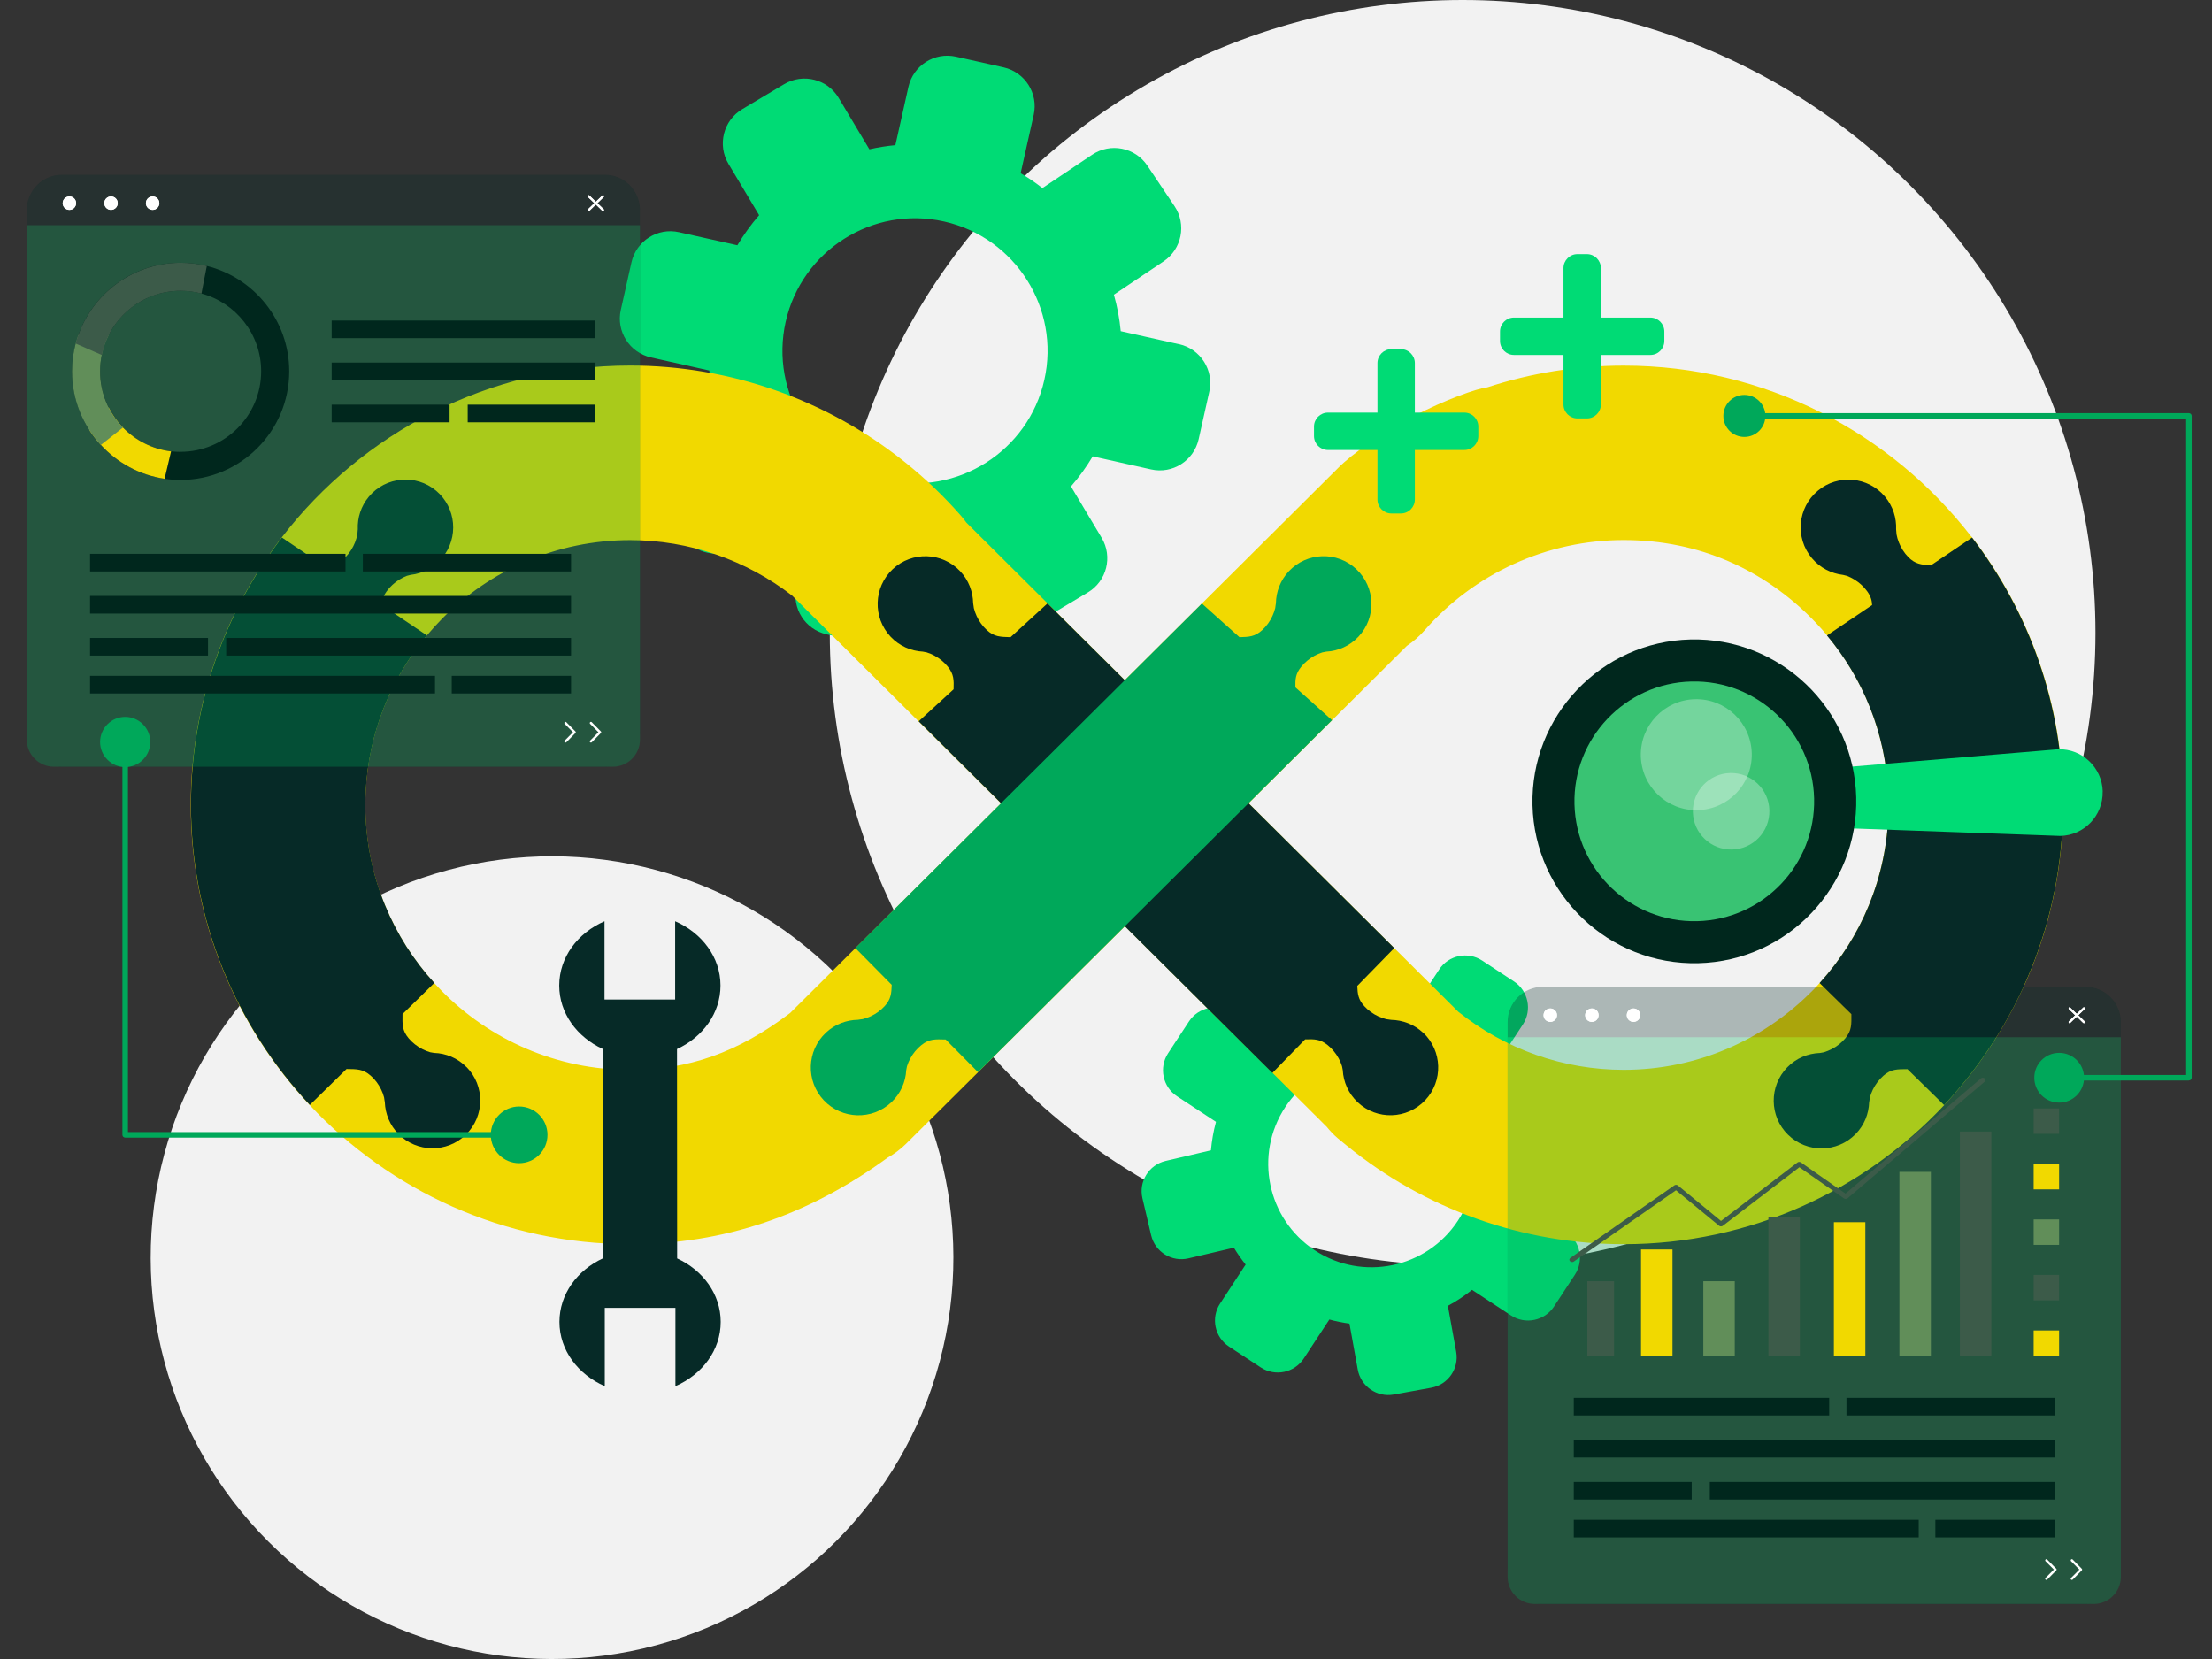 <?xml version="1.0" encoding="UTF-8"?><svg id="sol_sign_3" xmlns="http://www.w3.org/2000/svg" viewBox="0 0 320 240"><rect x="0" y="0" width="320" height="240" fill="#333333" stroke="none"/><defs><style>.cls-1{fill:#062a27;}.cls-2{fill:#39c373;}.cls-3,.cls-4{fill:#fff;}.cls-4{opacity:.3;}.cls-5{fill:#00271d;}.cls-6{fill:#3c5b49;}.cls-7{fill:#618e59;}.cls-8{fill:#00a85a;}.cls-9{fill:#f1d900;}.cls-10{fill:#00db75;}.cls-11{fill:none;opacity:.3;}.cls-12{fill:#f2f2f2;}</style></defs><circle class="cls-12" cx="79.86" cy="181.94" r="58.06" transform="translate(-105.26 109.76) rotate(-45)"/><circle class="cls-12" cx="211.59" cy="91.55" r="91.55"/><path class="cls-10" d="m170.57,49.8l-8.44-1.89c-.17-1.8-.5-3.56-.99-5.28l7.19-4.82c2.64-1.77,3.35-5.35,1.58-7.99l-3.93-5.86c-1.77-2.64-5.35-3.35-7.99-1.57l-7.19,4.82c-.99-.78-2.05-1.5-3.15-2.15l1.89-8.44c.7-3.1-1.26-6.18-4.36-6.88l-6.88-1.54c-3.1-.7-6.18,1.26-6.88,4.36l-1.89,8.44c-1.27.12-2.53.32-3.76.6l-4.44-7.43c-1.63-2.73-5.17-3.62-7.9-1.99l-6.06,3.62c-2.73,1.63-3.62,5.17-1.99,7.9l4.44,7.43c-1.17,1.34-2.22,2.8-3.15,4.35l-8.44-1.89c-3.1-.7-6.18,1.26-6.88,4.36l-1.54,6.88c-.7,3.1,1.26,6.18,4.36,6.88l8.44,1.89c.17,1.8.5,3.56.99,5.27l-7.19,4.82c-2.64,1.77-3.35,5.35-1.57,7.99l3.93,5.86c1.77,2.64,5.35,3.35,7.99,1.57l7.19-4.82c.99.78,2.05,1.5,3.15,2.15l-1.89,8.44c-.7,3.1,1.26,6.18,4.36,6.88l6.88,1.54c3.1.7,6.18-1.26,6.88-4.36l1.89-8.44c1.27-.12,2.53-.32,3.76-.6l4.44,7.43c1.63,2.73,5.17,3.62,7.9,1.99l6.06-3.62c2.73-1.63,3.62-5.17,1.99-7.9l-4.44-7.43c1.17-1.34,2.22-2.8,3.15-4.35l8.44,1.89c3.1.7,6.18-1.26,6.88-4.36l1.54-6.88c.7-3.1-1.26-6.18-4.36-6.88Zm-42.4,19.66c-10.32-2.31-16.83-12.59-14.51-22.91s12.59-16.83,22.91-14.51,16.83,12.59,14.51,22.91c-2.31,10.32-12.59,16.83-22.91,14.51Z"/><path class="cls-10" d="m226.54,178.19l-5.64-3.7c.37-1.36.61-2.74.73-4.12l6.57-1.54c2.41-.57,3.91-2.98,3.34-5.4l-1.26-5.35c-.57-2.41-2.98-3.91-5.4-3.34l-6.57,1.54c-.51-.84-1.08-1.66-1.7-2.44l3.7-5.64c1.36-2.07.78-4.86-1.29-6.22l-4.6-3.02c-2.07-1.36-4.86-.78-6.22,1.29l-3.7,5.64c-.96-.26-1.93-.46-2.91-.59l-1.2-6.64c-.44-2.44-2.77-4.06-5.21-3.62l-5.41.98c-2.44.44-4.06,2.77-3.62,5.21l1.2,6.64c-1.22.66-2.39,1.43-3.49,2.31l-5.64-3.7c-2.07-1.36-4.86-.78-6.22,1.29l-3.02,4.6c-1.36,2.07-.78,4.86,1.29,6.22l5.64,3.7c-.37,1.36-.61,2.74-.73,4.12l-6.57,1.54c-2.41.57-3.91,2.98-3.34,5.4l1.26,5.35c.57,2.41,2.98,3.91,5.4,3.34l6.57-1.54c.51.84,1.08,1.66,1.7,2.44l-3.7,5.64c-1.36,2.07-.78,4.86,1.29,6.22l4.6,3.02c2.07,1.36,4.86.78,6.22-1.29l3.7-5.64c.96.26,1.93.46,2.91.59l1.2,6.64c.44,2.44,2.77,4.06,5.21,3.62l5.41-.98c2.44-.44,4.06-2.77,3.62-5.21l-1.2-6.64c1.22-.66,2.39-1.43,3.49-2.31l5.64,3.7c2.07,1.36,4.86.78,6.22-1.29l3.02-4.6c1.36-2.07.78-4.86-1.29-6.22Zm-36.33,2.69c-6.89-4.52-8.82-13.81-4.29-20.7,4.52-6.89,13.81-8.82,20.7-4.29,6.89,4.52,8.82,13.81,4.29,20.7-4.52,6.89-13.81,8.82-20.7,4.29Z"/><path class="cls-9" d="m285.18,77.63c-11.63-15.04-29.85-24.74-50.3-24.74-6.77,0-13.43,1.08-19.74,3.15,0,0-.01,0-.02,0-1.4.15-6.06,1.77-10.72,4.22-4.43,2.32-8.85,5.44-10.8,7.42l-19.72,19.62-11.16,11.1-11.18-11.12-11.75-11.69c-.23-.32-.47-.64-.74-.94-2.48-2.84-5.18-5.42-8.07-7.74-.08-.07-.16-.13-.25-.2-11.17-8.89-25.09-13.83-39.57-13.83-20.52,0-38.79,9.77-50.41,24.88-8.23,10.72-13.15,24.14-13.15,38.68,0,16.77,6.55,32.03,17.19,43.41,11.61,12.39,28.1,20.14,46.38,20.14,13.5,0,25.68-4.1,37.2-12.49.95-.54,1.86-1.2,2.68-2.01l10.47-10.4,21.22-21.1,21.34,21.21,7.84,7.8c.48.59,1,1.15,1.6,1.66.26.22.53.43.79.65.16.14.32.27.49.4,11.3,9.21,25.48,14.28,40.1,14.28,18.27,0,34.77-7.76,46.38-20.14,10.65-11.38,17.18-26.64,17.18-43.41,0-14.61-4.95-28.08-13.26-38.82Zm-161.42,59.52l-9.46,9.4s-.05.03-.07.05c-7.5,5.66-14.61,8.18-23.07,8.18-10.69,0-20.38-4.41-27.33-11.5-.34-.35-.68-.71-1.01-1.07-6-6.58-9.72-15.23-9.96-24.77-.01-.32-.01-.64-.01-.98,0-.67.02-1.33.05-1.96.42-8.56,3.68-16.39,8.85-22.57.71-.84,1.44-1.65,2.21-2.43,6.94-7.02,16.56-11.36,27.2-11.36,8.54,0,16.77,2.87,23.43,8.02l18.3,18.2,11.93,11.85-21.06,20.94Zm138.29,6.31c-6.95,6.98-16.56,11.31-27.16,11.31-8.71,0-17.14-2.98-23.92-8.4l-9.27-9.22-21.07-20.95,12.09-12.02,10.81-10.75c.9-.6,1.74-1.32,2.49-2.17,7.29-8.35,17.82-13.13,28.88-13.13s20.31,4.38,27.26,11.41c6.83,6.93,11.06,16.42,11.06,26.91s-4.26,20.07-11.16,27.01Z"/><path class="cls-1" d="m67.49,154.38c-1.29-1.32-2.99-2.01-4.7-2.06-.23-.05-.48-.07-.57-.1-.39-.12-.78-.27-1.14-.46-.74-.38-1.41-.91-1.96-1.55-.96-1.14-.91-2.02-.89-3.51l4.6-4.5c-6-6.58-9.72-15.23-9.96-24.77-.01-.32-.01-.64-.01-.98,0-.67.02-1.33.05-1.96.42-8.56,3.68-16.39,8.85-22.57l-6.53-4.4c.03-.67.19-1.26.7-1.97.49-.68,1.12-1.26,1.83-1.7.35-.22.72-.4,1.1-.55.09-.03.34-.08.56-.14,1.7-.19,3.34-1.01,4.53-2.43,2.45-2.93,2.06-7.29-.86-9.74s-7.29-2.06-9.73.86c-1.15,1.38-1.67,3.07-1.6,4.73-.04.26-.04.6-.06.71-.08.4-.19.8-.34,1.18-.31.78-.77,1.5-1.35,2.1-1,1.03-1.87,1.1-3.25,1.22l-5.98-4.03c-8.23,10.72-13.15,24.14-13.15,38.68,0,16.77,6.55,32.03,17.19,43.41l5.31-5.2c1.49.02,2.37-.02,3.49.96.63.55,1.14,1.23,1.51,1.99.18.37.33.75.43,1.15.03.11.05.45.11.7.06,1.66.71,3.31,1.96,4.59,2.67,2.73,7.05,2.77,9.77.1,2.73-2.67,2.77-7.05.1-9.77Z"/><path class="cls-1" d="m298.44,116.45c0-14.54-4.92-27.96-13.15-38.68l-5.98,4.03c-1.39-.12-2.25-.19-3.26-1.22-.58-.6-1.04-1.32-1.35-2.1-.15-.38-.27-.78-.34-1.18-.02-.11-.02-.45-.06-.71.07-1.66-.45-3.35-1.6-4.73-2.45-2.93-6.81-3.31-9.73-.86-2.93,2.45-3.31,6.81-.86,9.74,1.19,1.42,2.82,2.23,4.53,2.43.22.06.47.11.56.14.38.15.75.33,1.1.55.71.44,1.34,1.02,1.83,1.7.51.71.67,1.31.7,1.97l-6.53,4.4c5.17,6.18,8.43,14.01,8.85,22.57.03.63.05,1.29.05,1.96,0,.33,0,.65-.01.98-.24,9.54-3.96,18.19-9.96,24.77l4.6,4.5c.01,1.49.07,2.37-.89,3.51-.54.64-1.21,1.17-1.96,1.55-.37.19-.75.34-1.14.46-.09.03-.34.05-.57.1-1.71.06-3.41.74-4.7,2.06-2.67,2.73-2.63,7.1.1,9.77,2.73,2.67,7.1,2.63,9.77-.1,1.26-1.28,1.9-2.93,1.96-4.59.06-.25.08-.59.11-.7.11-.4.25-.78.43-1.15.37-.75.88-1.43,1.51-1.99,1.12-.99,2.01-.95,3.49-.96l5.31,5.2c10.64-11.37,17.19-26.64,17.19-43.41Z"/><path class="cls-1" d="m205.88,149.41c-1.31-1.23-2.97-1.84-4.63-1.87-.25-.06-.59-.07-.7-.1-.4-.1-.79-.24-1.16-.41-.76-.35-1.45-.85-2.02-1.47-.88-.96-.97-1.76-1.02-2.93l5.35-5.48-50.16-49.86-5.35,4.89c-1.46-.05-2.34-.03-3.43-1.03-.62-.57-1.12-1.26-1.47-2.02-.17-.37-.31-.76-.41-1.16-.03-.11-.04-.45-.1-.7-.03-1.66-.64-3.32-1.87-4.63-2.62-2.78-6.99-2.91-9.77-.3-2.78,2.62-2.91,6.99-.3,9.77,1.27,1.35,2.95,2.07,4.66,2.16.22.05.47.08.57.11.39.12.77.28,1.13.48.74.4,1.4.94,1.92,1.59.88,1.09.87,1.94.83,3.27l-5.05,4.63,51.17,50.87,4.74-4.86c1.33-.04,2.17-.05,3.26.83.65.53,1.19,1.19,1.59,1.92.2.36.36.74.48,1.13.03.09.06.34.11.56.09,1.71.81,3.39,2.16,4.66,2.78,2.62,7.15,2.48,9.77-.3,2.62-2.78,2.48-7.15-.3-9.77Z"/><path class="cls-8" d="m188.25,96.45c.53-.65,1.19-1.19,1.92-1.59.36-.2.74-.36,1.13-.48.09-.03.34-.06.56-.11,1.71-.09,3.39-.81,4.66-2.16,2.62-2.78,2.48-7.15-.3-9.77-2.78-2.62-7.15-2.48-9.77.3-1.23,1.31-1.84,2.97-1.87,4.63-.06.25-.07.59-.1.7-.1.4-.24.79-.41,1.16-.35.76-.85,1.45-1.47,2.02-1.06.97-1.92.99-3.29,1.03l-5.44-4.87-50.13,49.84,5.26,5.32c-.04,1.26-.11,2.08-1.02,3.08-.57.62-1.26,1.12-2.02,1.47-.37.17-.76.31-1.16.41-.11.03-.45.04-.7.1-1.66.03-3.32.64-4.63,1.87-2.78,2.62-2.91,6.99-.3,9.77,2.62,2.78,6.99,2.91,9.77.3,1.35-1.27,2.07-2.95,2.16-4.66.05-.22.08-.47.11-.56.12-.39.28-.77.48-1.13.4-.74.94-1.4,1.59-1.92,1.16-.94,2.04-.86,3.53-.82l4.68,4.73,51.21-50.92-5.3-4.75c-.03-1.17.02-1.97.84-2.98Z"/><path class="cls-10" d="m304.18,114.51h0c.08,3.46-2.66,6.34-6.12,6.42l-30.25-1.09-.22-8.91,30.18-2.54c3.46-.08,6.34,2.66,6.42,6.12Z"/><circle class="cls-2" cx="245.12" cy="115.93" r="20.38" transform="translate(-12.65 200.05) rotate(-43.38)"/><path class="cls-4" d="m245.2,101.15c4.43-.11,8.11,3.4,8.22,7.83.11,4.43-3.4,8.11-7.83,8.22-4.43.11-8.11-3.4-8.22-7.83-.11-4.43,3.4-8.11,7.83-8.22Z"/><path class="cls-4" d="m250.3,111.83c3.06-.07,5.6,2.35,5.67,5.4.07,3.06-2.35,5.6-5.4,5.67-3.06.07-5.6-2.35-5.67-5.4-.07-3.06,2.35-5.6,5.4-5.67Z"/><path class="cls-5" d="m268.53,115.36c.31,12.91-9.94,23.67-22.85,23.98-12.91.31-23.67-9.94-23.98-22.85-.31-12.91,9.94-23.67,22.85-23.98,12.91-.31,23.67,9.94,23.98,22.85Zm-40.76.98c.23,9.56,8.19,17.15,17.75,16.92,9.56-.23,17.15-8.19,16.92-17.75-.23-9.56-8.19-17.15-17.75-16.92-9.56.23-17.15,8.19-16.92,17.75Z"/><g class="cls-11"><path class="cls-1" d="m92.58,30.38v75.44c0,2.81-2.28,5.09-5.1,5.09H8.97c-2.82,0-5.1-2.28-5.1-5.09V30.38c0-2.82,2.28-5.1,5.1-5.1h78.51c2.82,0,5.1,2.28,5.1,5.1Z"/><path class="cls-8" d="m92.58,32.58v74.42c0,2.17-1.76,3.92-3.92,3.92H7.8c-2.17,0-3.93-1.76-3.93-3.93V32.58h88.71Z"/></g><path class="cls-5" d="m29.92,38.47c-1.21-.3-2.48-.46-3.78-.46-6.82,0-12.64,4.36-14.8,10.44-.15.41-.27.82-.39,1.25-.34,1.29-.52,2.63-.52,4.02,0,3.15.93,6.09,2.54,8.56.48.74,1.03,1.43,1.62,2.08,2.37,2.58,5.6,4.36,9.22,4.9.76.12,1.54.17,2.32.17,8.66,0,15.71-7.05,15.71-15.71,0-7.36-5.09-13.55-11.93-15.25Zm-3.78,26.9c-.47,0-.93-.03-1.39-.08-2.72-.32-5.15-1.58-6.96-3.45-.82-.84-1.52-1.81-2.05-2.87-.81-1.58-1.26-3.36-1.26-5.26,0-.81.08-1.6.24-2.36.21-1.03.56-2,1.02-2.91,1.93-3.78,5.86-6.38,10.39-6.38,1.04,0,2.05.14,3,.4,4.97,1.33,8.65,5.87,8.65,11.25,0,6.43-5.23,11.65-11.65,11.65Z"/><path class="cls-9" d="m24.75,65.29l-.94,3.97c-3.63-.54-6.85-2.32-9.22-4.9-.6-.65-1.14-1.34-1.62-2.08v-3.42l2.77.12c.53,1.06,1.22,2.02,2.05,2.87,1.81,1.86,4.24,3.12,6.96,3.45Z"/><path class="cls-7" d="m17.79,61.85l-3.2,2.52c-2.59-2.8-4.17-6.54-4.17-10.64,0-1.39.18-2.74.52-4.02.11-.42.24-.84.39-1.25h4.41c-.46.91-.81,1.88-1.02,2.91-.16.76-.24,1.55-.24,2.36,0,3.16,1.26,6.02,3.31,8.12Z"/><path class="cls-6" d="m29.92,38.47l-.78,4c-.96-.26-1.97-.4-3-.4-5.62,0-10.32,3.99-11.41,9.29l-3.78-1.66c1.78-6.72,7.92-11.69,15.19-11.69,1.3,0,2.57.16,3.78.46Z"/><rect class="cls-5" x="47.98" y="46.37" width="38.06" height="2.55"/><rect class="cls-5" x="47.98" y="52.45" width="38.06" height="2.55"/><rect class="cls-5" x="47.98" y="58.54" width="17.06" height="2.55"/><rect class="cls-5" x="67.66" y="58.54" width="18.38" height="2.55"/><rect class="cls-5" x="13.03" y="80.12" width="36.95" height="2.55"/><rect class="cls-5" x="52.49" y="80.12" width="30.12" height="2.55"/><rect class="cls-5" x="13.03" y="86.21" width="69.58" height="2.55"/><rect class="cls-5" x="13.03" y="97.77" width="49.9" height="2.55"/><rect class="cls-5" x="65.35" y="97.77" width="17.26" height="2.55"/><rect class="cls-5" x="13.03" y="92.29" width="17.06" height="2.55"/><rect class="cls-5" x="32.72" y="92.29" width="49.89" height="2.55"/><path class="cls-3" d="m81.81,107.43s-.09-.02-.12-.05c-.07-.07-.07-.17,0-.24l1.2-1.21-1.2-1.21c-.07-.07-.06-.17,0-.24.07-.07.17-.07.24,0l1.31,1.33c.07.07.07.17,0,.24l-1.31,1.33s-.08.05-.12.05Z"/><path class="cls-3" d="m85.49,107.43s-.09-.02-.12-.05c-.07-.07-.07-.17,0-.24l1.2-1.21-1.2-1.21c-.07-.07-.06-.17,0-.24.07-.07.17-.07.24,0l1.31,1.33c.07.07.07.17,0,.24l-1.31,1.33s-.08.05-.12.05Z"/><path class="cls-3" d="m11.01,29.39c0,.53-.43.97-.97.97s-.97-.43-.97-.97.43-.97.97-.97.97.43.97.97Z"/><path class="cls-3" d="m17.03,29.39c0,.53-.43.97-.97.97s-.97-.43-.97-.97.43-.97.97-.97.97.43.97.97Z"/><path class="cls-3" d="m23.05,29.39c0,.53-.43.97-.97.97s-.97-.43-.97-.97.43-.97.97-.97.97.43.97.97Z"/><path class="cls-3" d="m86.42,29.39l.91-.88c.06-.06.06-.16.01-.22-.05-.06-.14-.07-.2-.01l-.94.91-.94-.91c-.06-.06-.15-.05-.2.01-.05.06-.05.16.01.22l.91.88-.91.88c-.06.06-.06.16-.01.22.03.03.07.05.11.05.03,0,.07-.01.09-.04l.94-.91.94.91s.06.04.09.04c.04,0,.08-.02.11-.05.05-.06.05-.16-.01-.22l-.91-.88Z"/><path class="cls-3" d="m11.01,29.39c0,.53-.43.97-.97.97s-.97-.43-.97-.97.43-.97.97-.97.97.43.97.97Z"/><path class="cls-3" d="m17.03,29.39c0,.53-.43.97-.97.97s-.97-.43-.97-.97.43-.97.97-.97.97.43.97.97Z"/><path class="cls-3" d="m23.05,29.39c0,.53-.43.97-.97.97s-.97-.43-.97-.97.43-.97.97-.97.97.43.97.97Z"/><path class="cls-3" d="m86.42,29.39l.91-.88c.06-.06.06-.16.01-.22-.05-.06-.14-.07-.2-.01l-.94.91-.94-.91c-.06-.06-.15-.05-.2.01-.05.06-.05.16.01.22l.91.88-.91.88c-.06.06-.06.16-.01.22.03.03.07.05.11.05.03,0,.07-.01.09-.04l.94-.91.94.91s.06.04.09.04c.04,0,.08-.02.11-.05.05-.06.05-.16-.01-.22l-.91-.88Z"/><g class="cls-11"><path class="cls-1" d="m306.81,147.86v79.1c0,2.81-2.28,5.09-5.1,5.09h-78.51c-2.82,0-5.1-2.28-5.1-5.09v-79.1c0-2.82,2.28-5.1,5.1-5.1h78.51c2.82,0,5.1,2.28,5.1,5.1Z"/><path class="cls-8" d="m306.81,150.05v78.07c0,2.17-1.76,3.92-3.92,3.92h-80.86c-2.17,0-3.93-1.76-3.93-3.93v-78.06h88.71Z"/></g><rect class="cls-5" x="227.67" y="202.22" width="36.95" height="2.55"/><rect class="cls-5" x="267.12" y="202.22" width="30.12" height="2.55"/><rect class="cls-5" x="227.67" y="208.3" width="69.58" height="2.55"/><rect class="cls-5" x="227.67" y="219.86" width="49.9" height="2.55"/><rect class="cls-5" x="279.98" y="219.86" width="17.26" height="2.55"/><rect class="cls-5" x="227.67" y="214.38" width="17.06" height="2.55"/><rect class="cls-5" x="247.35" y="214.38" width="49.89" height="2.55"/><path class="cls-3" d="m225.24,146.86c0,.53-.43.97-.97.97s-.97-.43-.97-.97.43-.97.97-.97.97.43.97.97Z"/><path class="cls-3" d="m231.26,146.86c0,.53-.43.97-.97.97s-.97-.43-.97-.97.43-.97.97-.97.97.43.97.97Z"/><path class="cls-3" d="m237.28,146.86c0,.53-.43.97-.97.97s-.97-.43-.97-.97.43-.97.97-.97.97.43.97.97Z"/><path class="cls-3" d="m300.65,146.87l.91-.88c.06-.06.06-.16.01-.22-.05-.06-.14-.07-.2-.01l-.94.91-.94-.91c-.06-.06-.15-.05-.2.01-.05.06-.05.16.01.22l.91.88-.91.88c-.06.06-.06.16-.01.22.03.03.07.05.11.05.03,0,.07-.01.09-.04l.94-.91.94.91s.06.04.09.04c.04,0,.08-.02.11-.05.05-.06.05-.16-.01-.22l-.91-.88Z"/><path class="cls-3" d="m296.04,228.56s-.09-.02-.12-.05c-.07-.07-.07-.17,0-.24l1.2-1.21-1.2-1.21c-.07-.07-.06-.17,0-.24.07-.07.17-.07.24,0l1.31,1.33c.07.07.07.17,0,.24l-1.31,1.33s-.08.05-.12.05Z"/><path class="cls-3" d="m299.73,228.56s-.09-.02-.12-.05c-.07-.07-.07-.17,0-.24l1.2-1.21-1.2-1.21c-.07-.07-.06-.17,0-.24.07-.07.17-.07.24,0l1.31,1.33c.07.07.07.17,0,.24l-1.31,1.33s-.08.05-.12.05Z"/><path class="cls-3" d="m225.24,146.86c0,.53-.43.97-.97.97s-.97-.43-.97-.97.43-.97.97-.97.97.43.97.97Z"/><path class="cls-3" d="m231.26,146.86c0,.53-.43.97-.97.97s-.97-.43-.97-.97.43-.97.97-.97.97.43.97.97Z"/><path class="cls-3" d="m237.28,146.86c0,.53-.43.97-.97.97s-.97-.43-.97-.97.43-.97.97-.97.97.43.97.97Z"/><path class="cls-3" d="m300.65,146.87l.91-.88c.06-.06.06-.16.01-.22-.05-.06-.14-.07-.2-.01l-.94.91-.94-.91c-.06-.06-.15-.05-.2.01-.05.06-.05.16.01.22l.91.88-.91.88c-.06.06-.06.16-.01.22.03.03.07.05.11.05.03,0,.07-.01.09-.04l.94-.91.94.91s.06.04.09.04c.04,0,.08-.02.11-.05.05-.06.05-.16-.01-.22l-.91-.88Z"/><rect class="cls-9" x="237.4" y="180.76" width="4.55" height="15.39"/><rect class="cls-9" x="265.3" y="176.81" width="4.55" height="19.34"/><rect class="cls-7" x="246.41" y="185.35" width="4.55" height="10.8"/><rect class="cls-6" x="229.63" y="185.35" width="3.87" height="10.8"/><rect class="cls-6" x="255.83" y="176.03" width="4.55" height="20.12"/><rect class="cls-7" x="274.78" y="169.53" width="4.55" height="26.62"/><rect class="cls-6" x="283.53" y="163.7" width="4.55" height="32.46"/><path class="cls-6" d="m227.42,182.57c-.11,0-.22-.04-.3-.12-.14-.14-.11-.35.05-.47l15.05-10.5c.15-.11.38-.1.52.02l6.23,5.13,11.06-8.46c.14-.11.36-.11.51,0l6.44,4.5,19.59-16.66c.15-.13.4-.13.55,0s.15.34,0,.47l-19.84,16.87c-.14.12-.37.13-.52.02l-6.45-4.51-11.08,8.47c-.15.12-.39.11-.53,0l-6.24-5.14-14.78,10.31c-.07.05-.16.08-.25.08Z"/><rect class="cls-6" x="294.2" y="160.35" width="3.68" height="3.68"/><rect class="cls-9" x="294.2" y="168.38" width="3.68" height="3.68"/><rect class="cls-7" x="294.2" y="176.41" width="3.68" height="3.68"/><rect class="cls-6" x="294.2" y="184.44" width="3.68" height="3.68"/><rect class="cls-9" x="294.2" y="192.47" width="3.68" height="3.68"/><path class="cls-8" d="m75.1,164.57H18.11c-.22,0-.4-.18-.4-.4v-56.74c0-.22.18-.4.4-.4s.4.18.4.4v56.34h56.59c.22,0,.4.18.4.4s-.18.4-.4.4Z"/><path class="cls-8" d="m21.74,107.34c0,2.01-1.63,3.63-3.63,3.63s-3.63-1.63-3.63-3.63,1.63-3.63,3.63-3.63,3.63,1.63,3.63,3.63Z"/><path class="cls-8" d="m79.2,164.17c0,2.27-1.84,4.1-4.1,4.1s-4.1-1.84-4.1-4.1,1.84-4.1,4.1-4.1,4.1,1.84,4.1,4.1Z"/><path class="cls-8" d="m316.66,156.31h-18.22c-.22,0-.4-.18-.4-.4s.18-.4.4-.4h17.82V60.57h-63.91c-.22,0-.4-.18-.4-.4s.18-.4.4-.4h64.31c.22,0,.4.18.4.4v95.73c0,.22-.18.4-.4.4Z"/><path class="cls-8" d="m294.29,155.91c0-1.99,1.61-3.6,3.6-3.6s3.6,1.61,3.6,3.6-1.61,3.6-3.6,3.6-3.6-1.61-3.6-3.6Z"/><path class="cls-8" d="m249.31,60.17c0-1.68,1.36-3.04,3.04-3.04s3.04,1.36,3.04,3.04-1.36,3.04-3.04,3.04-3.04-1.36-3.04-3.04Z"/><path class="cls-1" d="m97.96,182.05l-.02-30.29c3.74-1.73,6.29-5.19,6.29-9.19,0-4.09-2.68-7.61-6.56-9.3v11.33s-10.22,0-10.22,0v-11.33c-3.88,1.69-6.55,5.21-6.55,9.3,0,4,2.56,7.46,6.3,9.18l.02,30.29c-3.73,1.73-6.29,5.19-6.29,9.19,0,4.09,2.68,7.61,6.56,9.3v-11.33s10.22,0,10.22,0v11.33c3.88-1.69,6.55-5.21,6.55-9.3,0-4-2.56-7.46-6.3-9.18Z"/><path class="cls-10" d="m211.84,59.69h-7.16v-7.16c0-1.12-.91-2.02-2.02-2.02h-1.37c-1.12,0-2.02.91-2.02,2.02v7.16h-7.16c-1.12,0-2.02.91-2.02,2.02v1.37c0,1.12.91,2.02,2.02,2.02h7.16v7.16c0,1.12.91,2.02,2.02,2.02h1.37c1.12,0,2.02-.91,2.02-2.02v-7.16h7.16c1.12,0,2.02-.91,2.02-2.02v-1.37c0-1.12-.91-2.02-2.02-2.02Z"/><path class="cls-10" d="m238.75,45.94h-7.16v-7.16c0-1.12-.91-2.02-2.02-2.02h-1.37c-1.12,0-2.02.91-2.02,2.02v7.16h-7.16c-1.12,0-2.02.91-2.02,2.02v1.37c0,1.12.91,2.02,2.02,2.02h7.16v7.16c0,1.12.91,2.02,2.02,2.02h1.37c1.12,0,2.02-.91,2.02-2.02v-7.16h7.16c1.12,0,2.02-.91,2.02-2.02v-1.37c0-1.12-.91-2.02-2.02-2.02Z"/></svg>